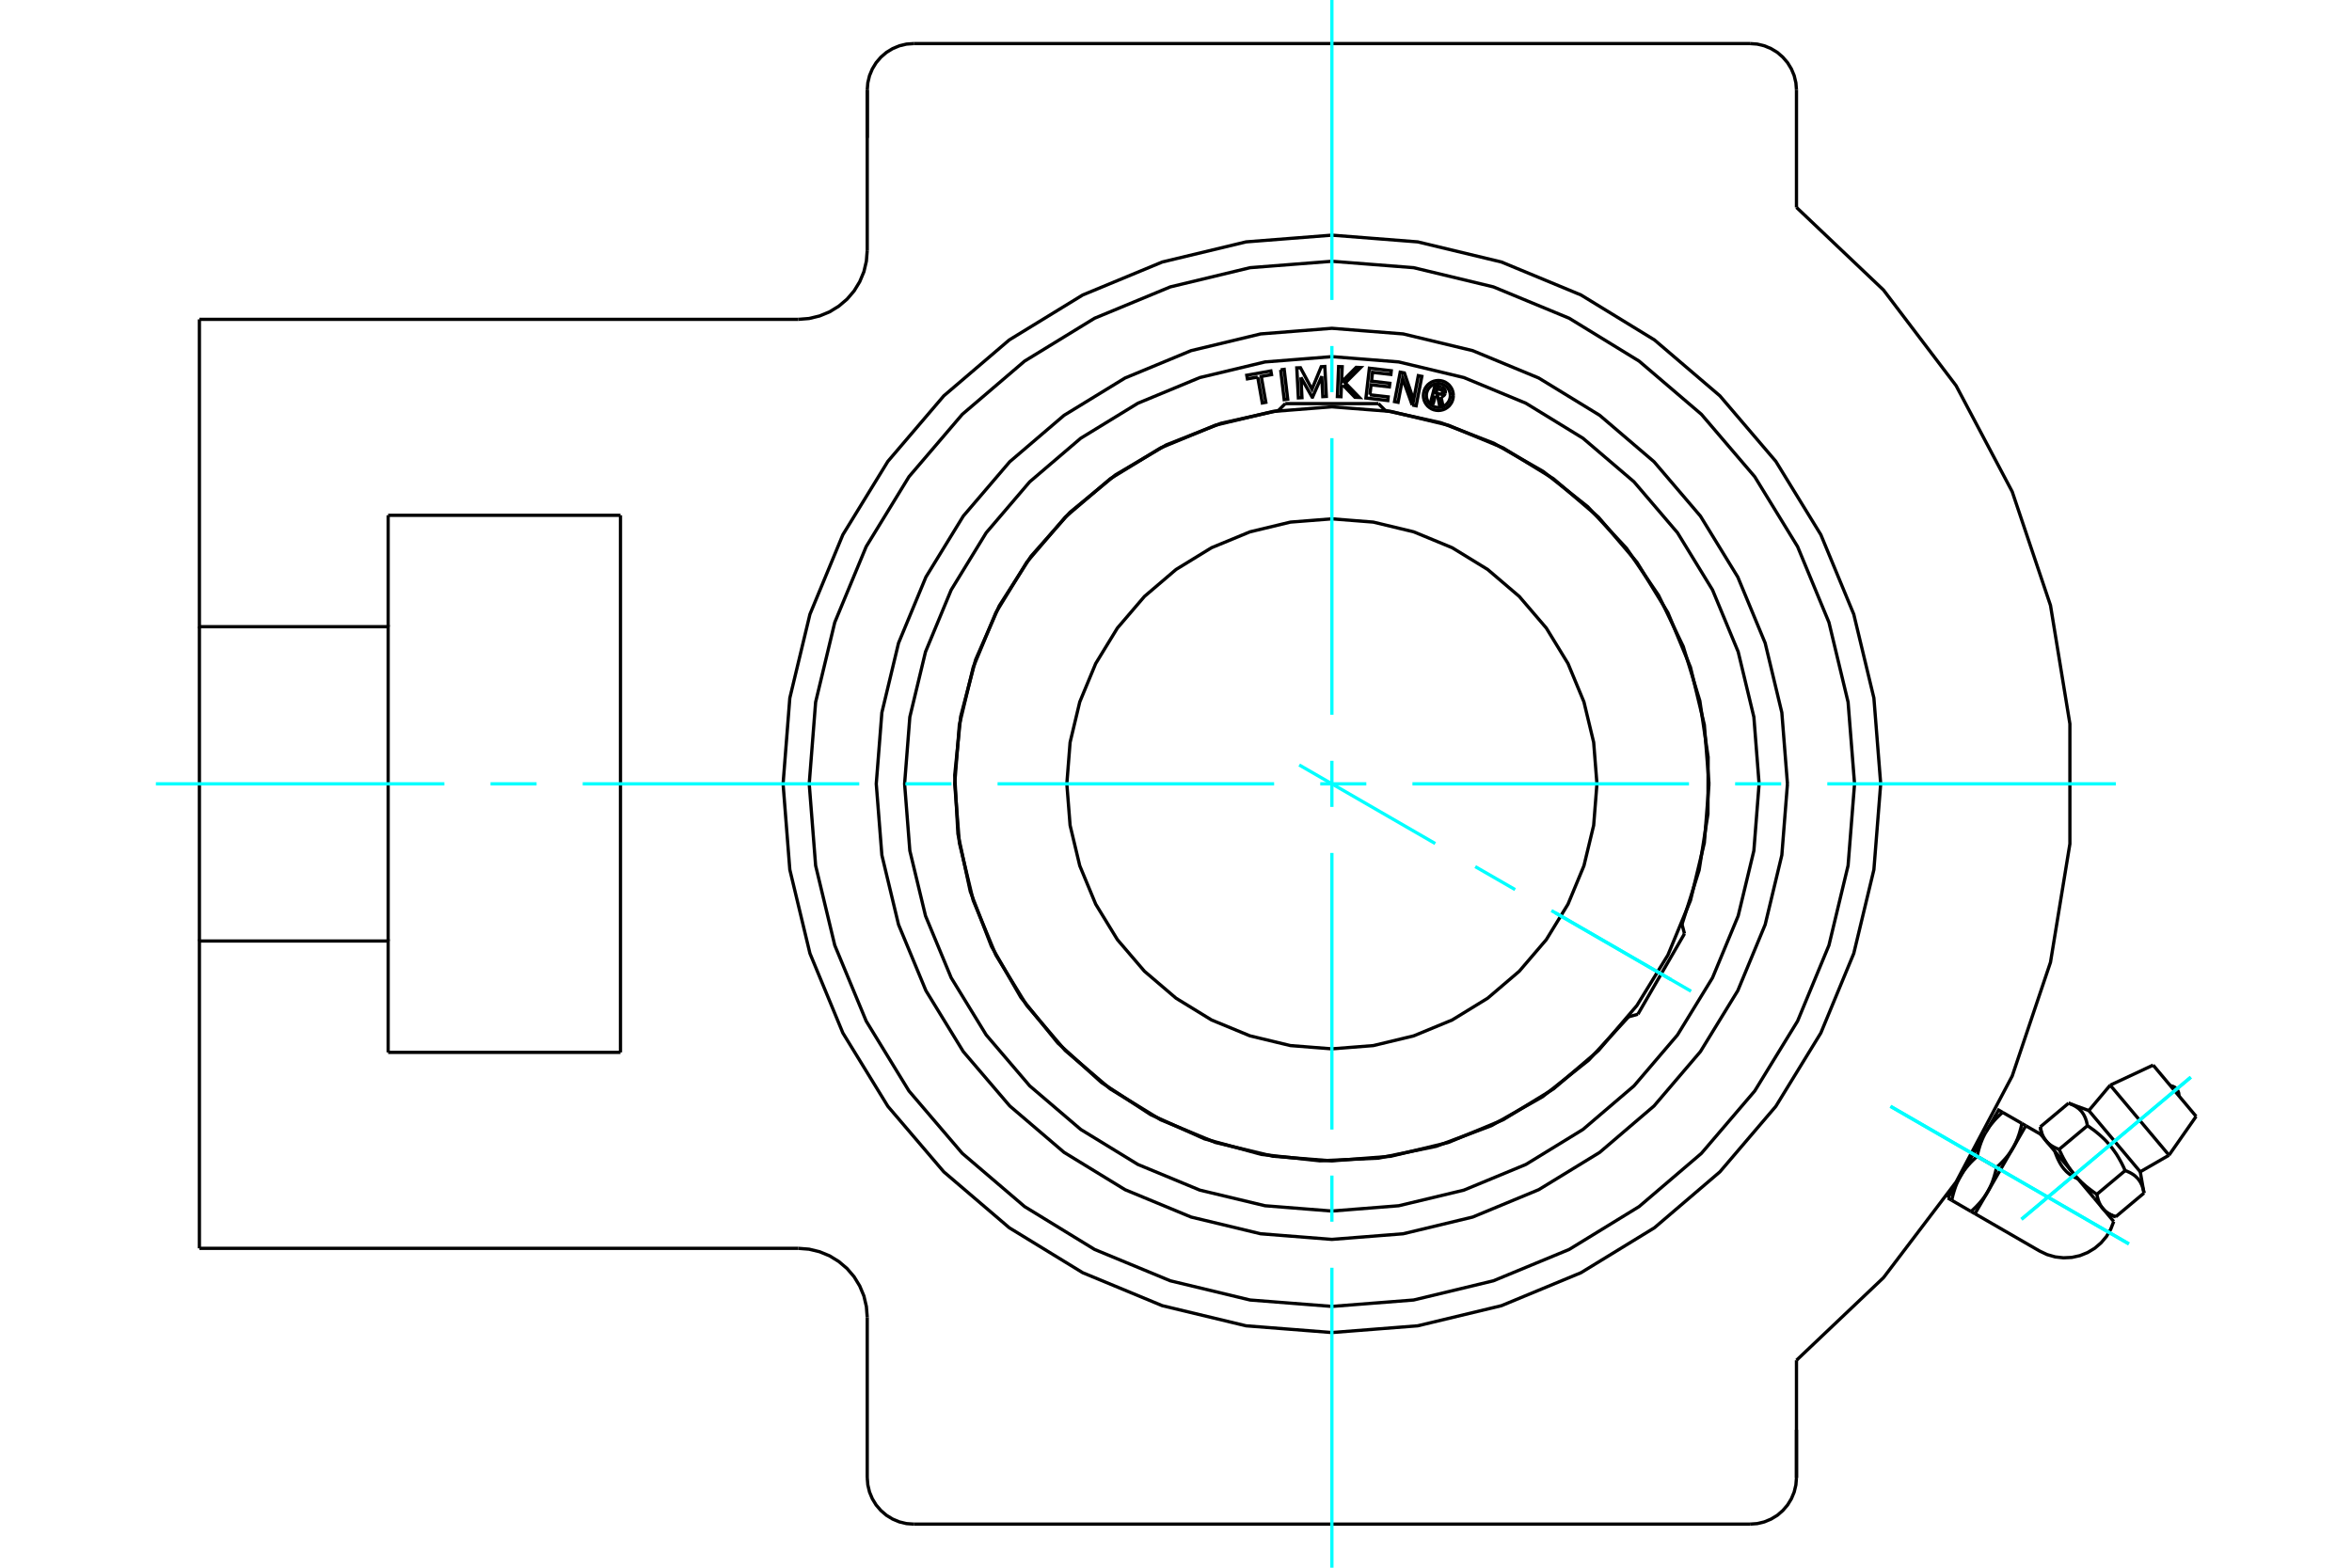 <?xml version="1.0" standalone="no"?>
<!DOCTYPE svg PUBLIC "-//W3C//DTD SVG 1.1//EN"
	"http://www.w3.org/Graphics/SVG/1.1/DTD/svg11.dtd">
<svg xmlns="http://www.w3.org/2000/svg" height="100%" width="100%" viewBox="0 0 36000 24000">
	<rect x="-1800" y="-1200" width="39600" height="26400" style="fill:#FFF"/>
	<g style="fill:none; fill-rule:evenodd" transform="matrix(1 0 0 1 0 0)">
		<g style="fill:none; stroke:#000; stroke-width:50; shape-rendering:geometricPrecision">
			<polyline points="26158,12000 26087,11097 25875,10216 25529,9379 25055,8607 24467,7918 23778,7330 23006,6857 22169,6510 21289,6299 20386,6228 19483,6299 18602,6510 17765,6857 16993,7330 16304,7918 15716,8607 15243,9379 14896,10216 14684,11097 14613,12000 14684,12903 14896,13784 15243,14621 15716,15393 16304,16082 16993,16670 17765,17143 18602,17490 19483,17701 20386,17772 21289,17701 22169,17490 23006,17143 23778,16670 24467,16082 25055,15393 25529,14621 25875,13784 26087,12903 26158,12000"/>
			<polyline points="24443,12000 24393,11365 24244,10746 24000,10158 23668,9615 23254,9131 22770,8718 22227,8385 21639,8142 21020,7993 20386,7943 19751,7993 19132,8142 18544,8385 18001,8718 17517,9131 17103,9615 16771,10158 16527,10746 16379,11365 16329,12000 16379,12635 16527,13254 16771,13842 17103,14385 17517,14869 18001,15282 18544,15615 19132,15858 19751,16007 20386,16057 21020,16007 21639,15858 22227,15615 22770,15282 23254,14869 23668,14385 24000,13842 24244,13254 24393,12635 24443,12000"/>
			<line x1="25783" y1="14294" x2="25070" y2="15527"/>
			<line x1="19673" y1="6179" x2="21098" y2="6179"/>
			<polyline points="27497,20825 28829,19560 29940,18096 30799,16473 31385,14732 31682,12919 31682,11081 31385,9268 30799,7527 29940,5904 28829,4440 27497,3175"/>
			<polyline points="28786,12000 28682,10686 28374,9404 27870,8186 27181,7063 26325,6060 25323,5204 24199,4516 22981,4011 21700,3703 20386,3600 19072,3703 17790,4011 16572,4516 15448,5204 14446,6060 13590,7063 12901,8186 12397,9404 12089,10686 11986,12000 12089,13314 12397,14596 12901,15814 13590,16937 14446,17940 15448,18796 16572,19484 17790,19989 19072,20297 20386,20400 21700,20297 22981,19989 24199,19484 25323,18796 26325,17940 27181,16937 27870,15814 28374,14596 28682,13314 28786,12000"/>
			<line x1="27497" y1="21889" x2="27497" y2="22622"/>
			<line x1="27497" y1="20825" x2="27497" y2="22622"/>
			<polyline points="26786,23333 26897,23325 27005,23299 27108,23256 27204,23198 27288,23125 27361,23040 27419,22945 27462,22842 27488,22733 27497,22622"/>
			<line x1="26786" y1="23333" x2="13986" y2="23333"/>
			<line x1="13274" y1="2111" x2="13274" y2="1378"/>
			<line x1="27497" y1="1378" x2="27497" y2="3175"/>
			<polyline points="27497,1378 27488,1267 27462,1158 27419,1055 27361,960 27288,875 27204,802 27108,744 27005,701 26897,675 26786,667"/>
			<line x1="13986" y1="667" x2="26786" y2="667"/>
			<polyline points="13986,667 13874,675 13766,701 13663,744 13568,802 13483,875 13410,960 13352,1055 13309,1158 13283,1267 13274,1378"/>
			<line x1="5941" y1="7889" x2="9497" y2="7889"/>
			<line x1="9497" y1="16111" x2="5941" y2="16111"/>
			<line x1="9497" y1="7889" x2="9497" y2="16111"/>
			<line x1="5941" y1="9594" x2="5941" y2="7889"/>
			<polyline points="5941,16111 5941,14406 3052,14406 3052,19111"/>
			<line x1="12219" y1="19111" x2="3052" y2="19111"/>
			<polyline points="13274,20167 13261,20002 13223,19840 13159,19687 13073,19546 12965,19420 12839,19313 12698,19226 12545,19163 12384,19124 12219,19111"/>
			<line x1="13274" y1="22622" x2="13274" y2="20167"/>
			<polyline points="13274,22622 13283,22733 13309,22842 13352,22945 13410,23040 13483,23125 13568,23198 13663,23256 13766,23299 13874,23325 13986,23333"/>
			<line x1="13274" y1="3833" x2="13274" y2="1378"/>
			<polyline points="12219,4889 12384,4876 12545,4837 12698,4774 12839,4687 12965,4580 13073,4454 13159,4313 13223,4160 13261,3998 13274,3833"/>
			<line x1="3052" y1="4889" x2="12219" y2="4889"/>
			<polyline points="3052,4889 3052,9594 5941,9594 5941,14406"/>
			<line x1="3052" y1="14406" x2="3052" y2="9594"/>
			<polyline points="31007,17234 30813,17571 30424,18245 30229,18581"/>
			<polyline points="31452,17626 31456,17638 31460,17650 31465,17662 31469,17674 31474,17687 31480,17700 31485,17714 31491,17727 31497,17741 31504,17755 31511,17769 31518,17783 31526,17798 31534,17812 31542,17826 31551,17840 31560,17854 31570,17868 31581,17882 31591,17895 31603,17908 31615,17921 31627,17934 31640,17946 31653,17957 31666,17968 31680,17979 31695,17989 31710,17999 31725,18008 31740,18016 31756,18024 31772,18032 31788,18039 31804,18046"/>
			<line x1="31264" y1="17401" x2="31233" y2="17364"/>
			<line x1="32353" y1="18700" x2="32052" y2="18341"/>
			<line x1="29814" y1="18341" x2="29874" y2="18376"/>
			<line x1="30169" y1="18547" x2="30229" y2="18581"/>
			<line x1="30169" y1="18547" x2="29874" y2="18376"/>
			<polyline points="30424,18245 30419,18253 30413,18262 30408,18271 30402,18280 30397,18289 30391,18297 30385,18306 30379,18315 30373,18323 30367,18332 30361,18340 30355,18349 30348,18357 30342,18366 30335,18374 30328,18383 30321,18391 30314,18400 30307,18408 30299,18417 30292,18425 30284,18434 30276,18442 30268,18451 30260,18459 30252,18468 30244,18476 30235,18485 30226,18494 30217,18502 30208,18511 30199,18520 30189,18529 30179,18538 30169,18547"/>
			<polyline points="30558,17873 30555,17886 30552,17899 30550,17912 30547,17924 30544,17937 30541,17949 30538,17961 30534,17973 30531,17984 30528,17996 30525,18007 30521,18018 30518,18029 30514,18040 30511,18051 30507,18061 30503,18072 30500,18082 30496,18093 30492,18103 30488,18113 30484,18123 30480,18133 30475,18142 30471,18152 30467,18162 30462,18171 30458,18181 30453,18190 30448,18199 30444,18208 30439,18218 30434,18227 30429,18236 30424,18245"/>
			<line x1="30558" y1="17873" x2="30263" y2="17703"/>
			<polyline points="30008,18005 30013,17996 30019,17987 30024,17978 30029,17969 30035,17961 30041,17952 30046,17943 30052,17935 30058,17926 30064,17917 30071,17909 30077,17900 30084,17892 30090,17883 30097,17875 30104,17866 30111,17858 30118,17849 30125,17841 30132,17832 30140,17824 30148,17815 30155,17807 30163,17798 30171,17790 30180,17781 30188,17773 30197,17764 30206,17755 30215,17747 30224,17738 30233,17729 30243,17720 30253,17711 30263,17703"/>
			<polyline points="29874,18376 29876,18363 29879,18350 29882,18337 29885,18325 29888,18312 29891,18300 29894,18288 29897,18277 29901,18265 29904,18253 29907,18242 29911,18231 29914,18220 29918,18209 29921,18198 29925,18188 29928,18177 29932,18167 29936,18156 29940,18146 29944,18136 29948,18126 29952,18116 29956,18107 29961,18097 29965,18087 29970,18078 29974,18069 29979,18059 29983,18050 29988,18041 29993,18032 29998,18023 30003,18014 30008,18005"/>
			<polyline points="30263,17703 30265,17689 30268,17676 30271,17664 30274,17651 30277,17639 30280,17627 30283,17615 30286,17603 30289,17591 30293,17580 30296,17569 30299,17557 30303,17546 30306,17535 30310,17525 30314,17514 30317,17504 30321,17493 30325,17483 30329,17473 30333,17463 30337,17453 30341,17443 30345,17433 30350,17423 30354,17414 30358,17404 30363,17395 30368,17386 30372,17376 30377,17367 30382,17358 30387,17349 30392,17340 30397,17331 30008,18005 29814,18341"/>
			<polyline points="30813,17571 30807,17580 30802,17589 30797,17598 30791,17606 30786,17615 30780,17624 30774,17632 30768,17641 30762,17650 30756,17658 30750,17667 30744,17675 30737,17684 30731,17692 30724,17701 30717,17709 30710,17718 30703,17726 30696,17735 30688,17743 30681,17752 30673,17760 30665,17769 30657,17777 30649,17786 30641,17794 30632,17803 30624,17811 30615,17820 30606,17829 30597,17838 30587,17846 30578,17855 30568,17864 30558,17873"/>
			<polyline points="30397,17331 30402,17322 30407,17313 30413,17304 30418,17296 30424,17287 30430,17278 30435,17270 30441,17261 30447,17252 30453,17244 30460,17235 30466,17227 30472,17218 30479,17210 30486,17201 30493,17193 30500,17184 30507,17176 30514,17167 30521,17159 30529,17150 30536,17142 30544,17133 30552,17125 30560,17116 30569,17108 30577,17099 30586,17090 30595,17082 30604,17073 30613,17064 30622,17056 30632,17047 30642,17038 30652,17029"/>
			<polyline points="30947,17199 30944,17213 30941,17226 30939,17238 30936,17251 30933,17263 30930,17275 30926,17287 30923,17299 30920,17311 30917,17322 30914,17333 30910,17345 30907,17356 30903,17367 30900,17377 30896,17388 30892,17398 30888,17409 30885,17419 30881,17429 30877,17439 30873,17449 30868,17459 30864,17469 30860,17478 30856,17488 30851,17498 30847,17507 30842,17516 30837,17526 30833,17535 30828,17544 30823,17553 30818,17562 30813,17571"/>
			<line x1="30947" y1="17199" x2="30652" y2="17029"/>
			<line x1="31007" y1="17234" x2="30947" y2="17199"/>
			<polyline points="30652,17029 30591,16994 30397,17331"/>
			<line x1="32816" y1="18265" x2="32383" y2="18628"/>
			<line x1="31972" y1="17002" x2="32759" y2="17939"/>
			<polyline points="31662,16889 31678,16894 31693,16901 31707,16907 31721,16913 31734,16919 31747,16926 31759,16933 31770,16940 31781,16947 31792,16954 31802,16962 31812,16969 31822,16977 31831,16986 31839,16994 31848,17003 31856,17011 31863,17020 31871,17030 31878,17040 31884,17050 31891,17060 31897,17071 31903,17082 31908,17093 31914,17105 31919,17117 31924,17130 31928,17143 31933,17156 31937,17170 31940,17185 31944,17200 31947,17216 31951,17233 31976,17250 32000,17267 32023,17284 32046,17300 32068,17317 32089,17334 32109,17351 32129,17367 32148,17384 32167,17401 32185,17418 32203,17435 32220,17452 32237,17469 32253,17487 32269,17505 32285,17523 32300,17541 32315,17560 32330,17578 32344,17598 32358,17617 32372,17637 32386,17657 32400,17678 32413,17700 32426,17721 32439,17744 32452,17767 32465,17791 32478,17815 32490,17840 32503,17866 32515,17893 32528,17921 32544,17926 32559,17932 32573,17939 32587,17945 32600,17951 32612,17958 32625,17965 32636,17972 32647,17979 32658,17986 32668,17994 32678,18001 32687,18009 32696,18018 32705,18026 32713,18034 32721,18043 32729,18052 32736,18062 32743,18072 32750,18082 32757,18092 32763,18103 32769,18114 32774,18125 32780,18137 32785,18149 32790,18162 32794,18175 32798,18188 32803,18202 32806,18217 32810,18232 32813,18248 32816,18265"/>
			<polyline points="32186,18501 32182,18496 32178,18491 32175,18487 32171,18482 32168,18477 32164,18472 32161,18467 32158,18462 32155,18457 32151,18451 32148,18446 32145,18440 32143,18435 32140,18429 32137,18423 32134,18418 32132,18412 32129,18406 32126,18399 32124,18393 32122,18387 32119,18380 32117,18374 32115,18367 32113,18360 32111,18353 32109,18346 32107,18339 32105,18331 32103,18324 32101,18316 32100,18308 32098,18300 32096,18292 32095,18284"/>
			<polyline points="32383,18628 32375,18625 32368,18622 32360,18619 32353,18616 32345,18613 32338,18610 32331,18607 32325,18603 32318,18600 32311,18597 32305,18594 32299,18590 32293,18587 32287,18584 32281,18580 32275,18577 32269,18573 32264,18569 32259,18566 32253,18562 32248,18558 32243,18555 32238,18551 32233,18547 32228,18543 32224,18539 32219,18535 32215,18531 32210,18527 32206,18523 32202,18518 32198,18514 32194,18510 32190,18505 32186,18501"/>
			<polyline points="32528,17921 32095,18284 32082,18275 32070,18267 32057,18258 32045,18250 32034,18241 32022,18233 32011,18224 32000,18216 31989,18208 31978,18199 31967,18191 31957,18183 31946,18174 31936,18166 31926,18158 31916,18149 31907,18141 31897,18132 31888,18124 31878,18115 31869,18107 31860,18099 31851,18090 31843,18081 31834,18073 31825,18064 31817,18056 31809,18047 31800,18038 31792,18029 31784,18021 31776,18012 31768,18003 31761,17994 31753,17985 32052,18341"/>
			<polyline points="31753,17985 31745,17975 31738,17966 31730,17957 31723,17947 31716,17938 31708,17928 31701,17919 31694,17909 31687,17899 31680,17889 31673,17879 31666,17869 31659,17859 31653,17849 31646,17838 31639,17828 31632,17817 31626,17806 31619,17795 31613,17784 31606,17773 31600,17761 31593,17750 31587,17738 31580,17726 31574,17714 31568,17701 31561,17689 31555,17676 31549,17663 31543,17650 31536,17637 31530,17624 31524,17610 31517,17596"/>
			<line x1="31951" y1="17233" x2="31517" y2="17596"/>
			<polyline points="31320,17469 31316,17464 31312,17459 31309,17455 31305,17450 31302,17445 31298,17440 31295,17435 31292,17430 31289,17425 31286,17419 31282,17414 31279,17408 31277,17403 31274,17397 31271,17391 31268,17386 31266,17380 31263,17374 31261,17368 31258,17361 31256,17355 31253,17348 31251,17342 31249,17335 31247,17328 31245,17321 31243,17314 31241,17307 31239,17299 31237,17292 31235,17284 31234,17276 31232,17268 31230,17260 31229,17252"/>
			<polyline points="31517,17596 31510,17593 31502,17590 31494,17587 31487,17584 31479,17581 31472,17578 31465,17575 31459,17571 31452,17568 31445,17565 31439,17562 31433,17558 31427,17555 31421,17552 31415,17548 31409,17545 31403,17541 31398,17537 31393,17534 31387,17530 31382,17526 31377,17523 31372,17519 31367,17515 31363,17511 31358,17507 31353,17503 31349,17499 31344,17495 31340,17491 31336,17486 31332,17482 31328,17478 31324,17473 31320,17469"/>
			<line x1="31662" y1="16889" x2="31229" y2="17252"/>
			<polyline points="31264,17401 31320,17469 31753,17985"/>
			<line x1="32299" y1="16613" x2="33199" y2="17685"/>
			<line x1="32956" y1="16306" x2="33614" y2="17091"/>
			<polyline points="27359,12000 27273,10909 27018,9845 26599,8834 26027,7901 25317,7069 24485,6358 23552,5787 22541,5368 21477,5112 20386,5026 19295,5112 18231,5368 17220,5787 16287,6358 15455,7069 14744,7901 14172,8834 13753,9845 13498,10909 13412,12000 13498,13091 13753,14155 14172,15166 14744,16099 15455,16931 16287,17642 17220,18213 18231,18632 19295,18888 20386,18974 21477,18888 22541,18632 23552,18213 24485,17642 25317,16931 26027,16099 26599,15166 27018,14155 27273,13091 27359,12000"/>
			<polyline points="28386,12000 28287,10749 27994,9528 27514,8368 26858,7298 26042,6343 25088,5528 24018,4872 22858,4392 21637,4098 20386,4000 19134,4098 17913,4392 16754,4872 15683,5528 14729,6343 13913,7298 13258,8368 12777,9528 12484,10749 12386,12000 12484,13251 12777,14472 13258,15632 13913,16702 14729,17657 15683,18472 16754,19128 17913,19608 19134,19902 20386,20000 21637,19902 22858,19608 24018,19128 25088,18472 26042,17657 26858,16702 27514,15632 27994,14472 28287,13251 28386,12000"/>
			<polyline points="21970,6059 21940,6170 21897,6159 21965,5899 22062,5925"/>
			<polyline points="22121,6019 22123,6007 22123,5994 22121,5982 22117,5970 22111,5959 22104,5949 22095,5941 22085,5934 22074,5928 22062,5925"/>
			<polyline points="22121,6019 22079,6008 22080,6003 22080,5997 22079,5992 22078,5987 22075,5982 22072,5978 22068,5974 22064,5971 22059,5969 22054,5967 21996,5952 21979,6017 22038,6032 22043,6033 22048,6033 22053,6033 22058,6031 22063,6029 22068,6026 22071,6023 22075,6018 22077,6014 22079,6009 22120,6020"/>
			<polyline points="22057,6076 22070,6073 22081,6068 22092,6061 22102,6053 22110,6043 22116,6032 22120,6020"/>
			<polyline points="22057,6076 22086,6214 22033,6200 22006,6068 21970,6059"/>
			<polyline points="20968,6044 21248,6076 21242,6132 20907,6093 20960,5637 21295,5676 21289,5732 21008,5700 20993,5835 21273,5868 21266,5923 20986,5891 20968,6044"/>
			<polyline points="19912,5777 19928,6088 19873,6091 19849,5632 19905,5630 20081,5958 20223,5614 20278,5611 20301,6069 20247,6072 20231,5761 20090,6080 20084,6080 19912,5777"/>
			<polyline points="19251,5772 19093,5800 19083,5745 19452,5679 19462,5735 19305,5763 19375,6159 19321,6169 19251,5772"/>
			<polyline points="19602,5662 19656,5655 19710,6111 19656,6118 19602,5662"/>
			<polyline points="20558,5896 20531,5923 20525,6073 20470,6071 20489,5612 20544,5614 20534,5848 20758,5624 20826,5627 20591,5862 20807,6085 20738,6082 20558,5896"/>
			<polyline points="21615,6200 21469,5795 21399,6159 21345,6148 21432,5698 21496,5710 21637,6124 21709,5751 21763,5762 21676,6212 21615,6200"/>
			<polyline points="22245,6054 22242,6019 22234,5984 22220,5950 22201,5920 22178,5892 22150,5869 22120,5850 22086,5836 22051,5828 22016,5825 21980,5828 21945,5836 21911,5850 21881,5869 21853,5892 21830,5920 21811,5950 21797,5984 21789,6019 21786,6054 21789,6090 21797,6125 21811,6159 21830,6189 21853,6217 21881,6240 21911,6259 21945,6273 21980,6281 22016,6284 22051,6281 22086,6273 22120,6259 22150,6240 22178,6217 22201,6189 22220,6159 22234,6125 22242,6090 22245,6054"/>
			<polyline points="22199,6054 22197,6026 22190,5998 22179,5971 22164,5947 22145,5925 22123,5906 22099,5891 22072,5880 22044,5873 22016,5871 21987,5873 21959,5880 21932,5891 21908,5906 21886,5925 21867,5947 21852,5971 21841,5998 21834,6026 21832,6054 21834,6083 21841,6111 21852,6138 21867,6162 21886,6184 21908,6203 21932,6218 21959,6229 21987,6236 22016,6238 22044,6236 22072,6229 22099,6218 22123,6203 22145,6184 22164,6162 22179,6138 22190,6111 22197,6083 22199,6054"/>
			<polyline points="25745,14151 26007,13321 26142,12461 26145,11591 26018,10729 25764,9897 25386,9113 24896,8394 24302,7757 23620,7217 22864,6785 22052,6471 21202,6284"/>
			<polyline points="19569,6284 18689,6480 17851,6811 17075,7269 16379,7841 15781,8515 15295,9274 14933,10099 14704,10970 14613,11867 14662,12766 14851,13647 15175,14488 15625,15269 16192,15969 16860,16573 17615,17066 18436,17435 19306,17673 20201,17771 21101,17730 21984,17549 22828,17233 23612,16789 24318,16229 24928,15566"/>
			<polyline points="26925,12000 26845,10977 26605,9979 26212,9031 25676,8156 25010,7376 24229,6709 23355,6173 22406,5780 21409,5541 20386,5460 19363,5541 18365,5780 17417,6173 16542,6709 15761,7376 15095,8156 14559,9031 14166,9979 13926,10977 13846,12000 13926,13023 14166,14021 14559,14969 15095,15844 15761,16624 16542,17291 17417,17827 18365,18220 19363,18459 20386,18540 21409,18459 22406,18220 23355,17827 24229,17291 25010,16624 25676,15844 26212,14969 26605,14021 26845,13023 26925,12000"/>
			<line x1="25783" y1="14294" x2="25744" y2="14147"/>
			<line x1="24924" y1="15567" x2="25070" y2="15527"/>
			<line x1="19673" y1="6179" x2="19566" y2="6286"/>
			<line x1="21205" y1="6286" x2="21098" y2="6179"/>
			<line x1="31233" y1="17364" x2="31007" y2="17234"/>
			<polyline points="30229,18581 31218,19152 31334,19207 31457,19242 31583,19256 31711,19250 31835,19223 31954,19175 32063,19109 32160,19026 32242,18929 32307,18819 32353,18700"/>
			<line x1="30536" y1="17090" x2="30517" y2="17080"/>
			<line x1="29850" y1="18234" x2="29869" y2="18245"/>
			<polyline points="33349,16776 33350,16753 33347,16731 33340,16710 33330,16690 33317,16672 33302,16656 33284,16643 33264,16633 33243,16626 33221,16622"/>
			<line x1="31972" y1="17002" x2="31662" y2="16889"/>
			<line x1="32816" y1="18265" x2="32759" y2="17939"/>
			<line x1="32253" y1="18580" x2="32383" y2="18628"/>
			<line x1="31229" y1="17252" x2="31253" y2="17388"/>
			<line x1="32299" y1="16613" x2="31972" y2="17002"/>
			<line x1="32759" y1="17939" x2="33199" y2="17685"/>
			<line x1="32956" y1="16306" x2="32299" y2="16613"/>
			<line x1="33199" y1="17685" x2="33614" y2="17091"/>
		</g>
		<g style="fill:none; stroke:#0FF; stroke-width:50; shape-rendering:geometricPrecision">
			<line x1="2386" y1="12000" x2="6802" y2="12000"/>
			<line x1="7508" y1="12000" x2="8213" y2="12000"/>
			<line x1="8919" y1="12000" x2="13152" y2="12000"/>
			<line x1="13858" y1="12000" x2="14563" y2="12000"/>
			<line x1="15269" y1="12000" x2="19502" y2="12000"/>
			<line x1="20208" y1="12000" x2="20913" y2="12000"/>
			<line x1="21619" y1="12000" x2="25852" y2="12000"/>
			<line x1="26558" y1="12000" x2="27263" y2="12000"/>
			<line x1="27969" y1="12000" x2="32386" y2="12000"/>
			<line x1="20386" y1="24000" x2="20386" y2="19408"/>
			<line x1="20386" y1="18703" x2="20386" y2="17997"/>
			<line x1="20386" y1="17292" x2="20386" y2="13058"/>
			<line x1="20386" y1="12353" x2="20386" y2="11647"/>
			<line x1="20386" y1="10942" x2="20386" y2="6708"/>
			<line x1="20386" y1="6003" x2="20386" y2="5297"/>
			<line x1="20386" y1="4592" x2="20386" y2="0"/>
			<line x1="28936" y1="16937" x2="32585" y2="19043"/>
			<line x1="28936" y1="16937" x2="32585" y2="19043"/>
			<line x1="30941" y1="18666" x2="33533" y2="16491"/>
			<line x1="30941" y1="18666" x2="33533" y2="16491"/>
			<line x1="19886" y1="11711" x2="21968" y2="12914"/>
			<line x1="22580" y1="13267" x2="23191" y2="13619"/>
			<line x1="23802" y1="13972" x2="25884" y2="15175"/>
			<line x1="23746" y1="13940" x2="25579" y2="14999"/>
		</g>
	</g>
</svg>
